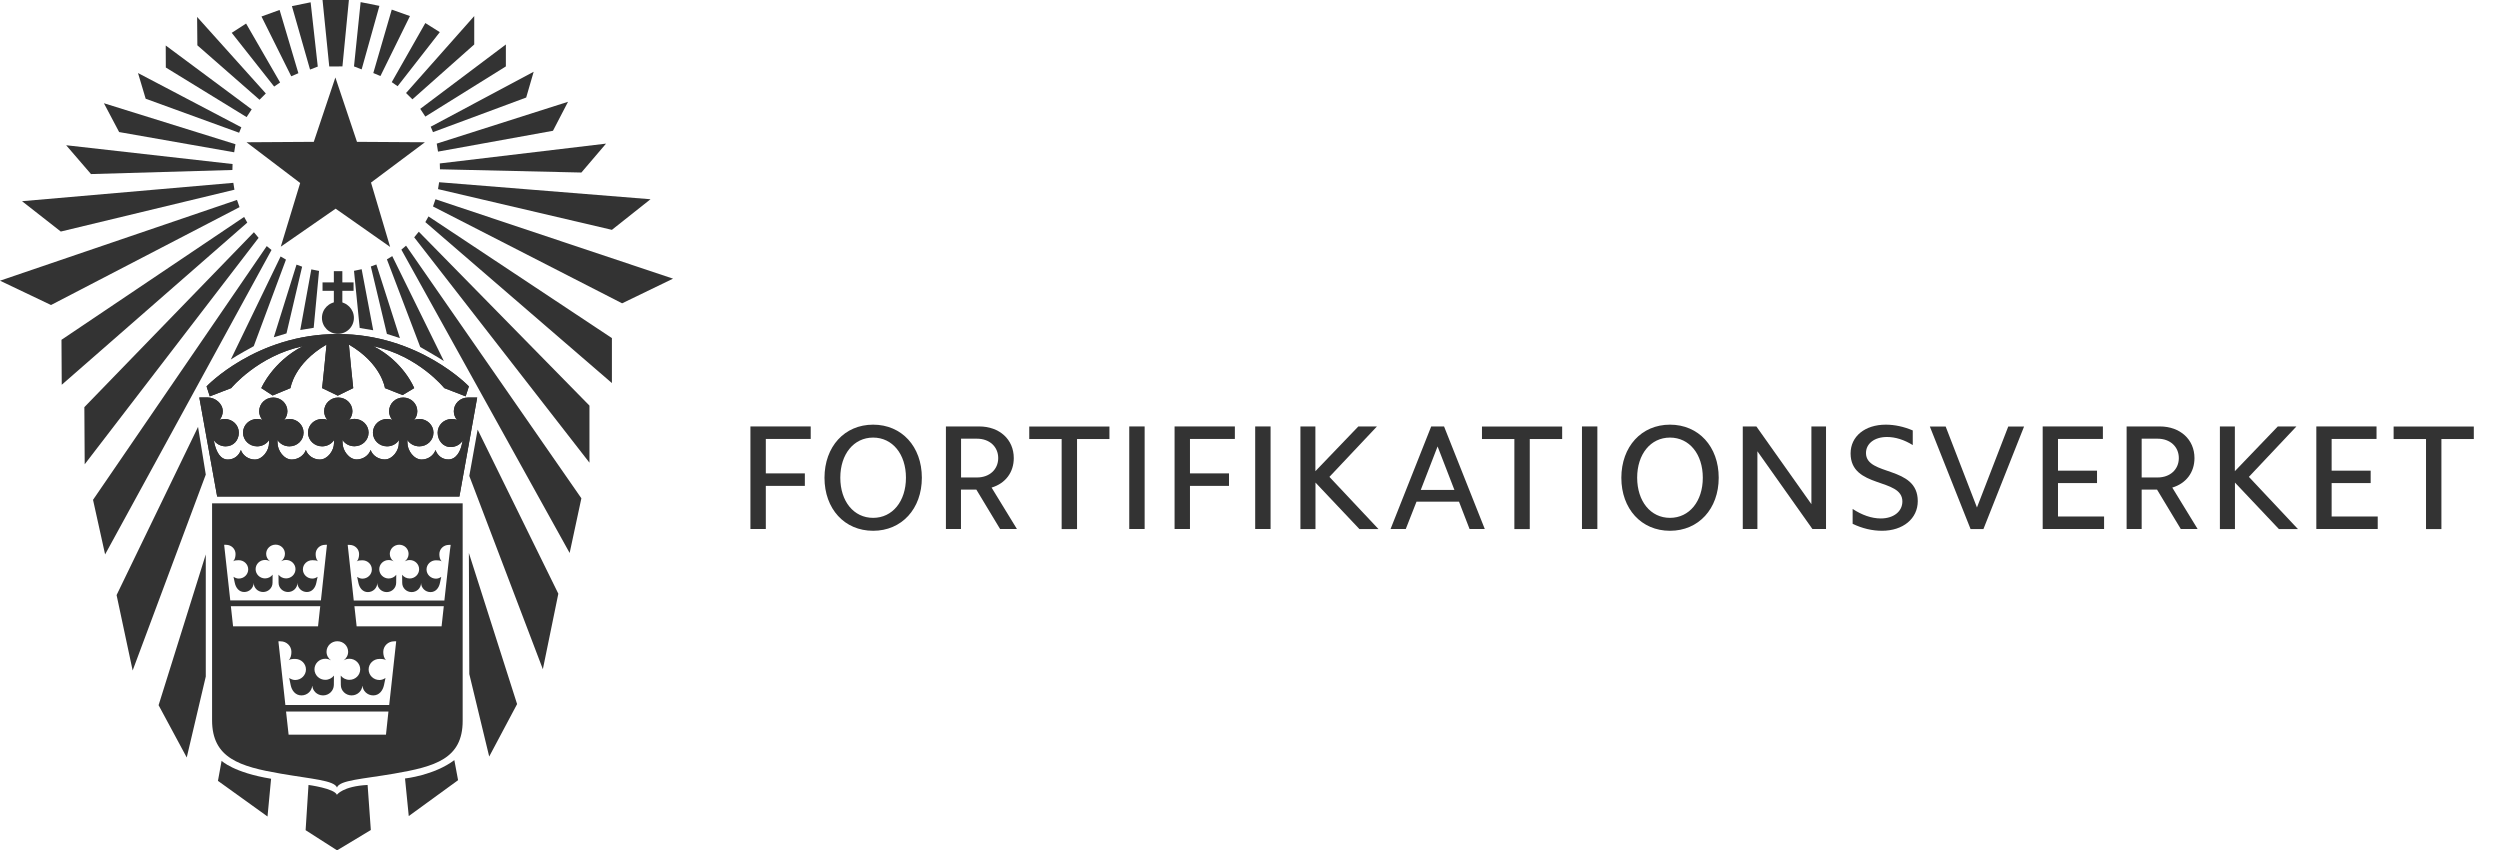 <?xml version="1.0" encoding="utf-8"?>
<!-- Generator: Adobe Illustrator 25.4.1, SVG Export Plug-In . SVG Version: 6.00 Build 0)  -->
<svg version="1.1" id="Lager_1" xmlns="http://www.w3.org/2000/svg" xmlns:xlink="http://www.w3.org/1999/xlink" x="0px" y="0px"
	 viewBox="0 0 294 100" style="enable-background:new 0 0 294 100;" xml:space="preserve">
<style type="text/css">
	.st0{fill:#333333;}
	.st1{fill-rule:evenodd;clip-rule:evenodd;fill:#333333;}
</style>
<g>
	<g>
		<path class="st0" d="M88.26,50.15h7.08v1.47h-5.28v4.05h4.59v1.47h-4.59v5.07h-1.81V50.15z"/>
		<path class="st0" d="M102.68,49.94c3.37,0,5.73,2.58,5.73,6.24c0,3.66-2.37,6.24-5.73,6.24c-3.37,0-5.72-2.58-5.72-6.24
			C96.97,52.52,99.31,49.94,102.68,49.94z M102.68,60.9c2.28,0,3.86-1.95,3.86-4.72c0-2.77-1.58-4.72-3.86-4.72
			c-2.28,0-3.86,1.95-3.86,4.72C98.82,58.96,100.4,60.9,102.68,60.9z"/>
		<path class="st0" d="M111.24,50.15h3.91c2.39,0,4.07,1.53,4.07,3.72c0,1.68-0.98,2.98-2.61,3.47l2.98,4.87h-1.98l-2.79-4.63h-1.81
			v4.63h-1.77V50.15z M113.02,56.15h1.88c1.47,0,2.49-0.95,2.49-2.28c0-1.33-1.02-2.28-2.49-2.28h-1.88V56.15z"/>
		<path class="st0" d="M124.86,51.63h-3.82v-1.47h9.43v1.47h-3.81v10.59h-1.81V51.63z"/>
		<path class="st0" d="M132.8,50.15h1.81v12.06h-1.81V50.15z"/>
		<path class="st0" d="M138.14,50.15h7.08v1.47h-5.28v4.05h4.59v1.47h-4.59v5.07h-1.81V50.15z"/>
		<path class="st0" d="M147.61,50.15h1.81v12.06h-1.81V50.15z"/>
		<path class="st0" d="M152.92,50.15h1.77v5.26l5.05-5.26h2.19l-5.59,5.93l5.77,6.14h-2.24l-5.17-5.47v5.47h-1.77V50.15z"/>
		<path class="st0" d="M168.31,50.15h1.51l4.79,12.06h-1.79l-1.24-3.21h-5l-1.26,3.21h-1.79L168.31,50.15z M167.08,57.62h3.96
			l-1.98-5.12L167.08,57.62z"/>
		<path class="st0" d="M178.1,51.63h-3.82v-1.47h9.43v1.47h-3.81v10.59h-1.81V51.63z"/>
		<path class="st0" d="M186.04,50.15h1.81v12.06h-1.81V50.15z"/>
		<path class="st0" d="M196.39,49.94c3.37,0,5.73,2.58,5.73,6.24c0,3.66-2.37,6.24-5.73,6.24c-3.37,0-5.72-2.58-5.72-6.24
			C190.68,52.52,193.03,49.94,196.39,49.94z M196.39,60.9c2.28,0,3.86-1.95,3.86-4.72c0-2.77-1.58-4.72-3.86-4.72
			c-2.28,0-3.86,1.95-3.86,4.72C192.54,58.96,194.11,60.9,196.39,60.9z"/>
		<path class="st0" d="M204.95,50.15h1.6l6.47,9.14v-9.14h1.72v12.06h-1.6l-6.47-9.14v9.14h-1.72V50.15z"/>
		<path class="st0" d="M217.87,59.85c1.09,0.72,2.23,1.12,3.31,1.12c1.51,0,2.54-0.82,2.54-2c0-2.81-6.09-1.49-6.09-5.65
			c0-2,1.68-3.38,4.14-3.38c1.03,0,2.12,0.23,3.17,0.68v1.72c-1.02-0.63-2.05-0.95-3.03-0.95c-1.47,0-2.47,0.77-2.47,1.89
			c0,2.74,6.09,1.44,6.09,5.65c0,2.07-1.74,3.49-4.21,3.49c-1.16,0-2.33-0.28-3.45-0.82V59.85z"/>
		<path class="st0" d="M233.25,62.22h-1.51l-4.79-12.06h1.86l3.68,9.52l3.68-9.52h1.86L233.25,62.22z"/>
		<path class="st0" d="M240.22,50.15h7.08v1.47h-5.28v3.73h4.59v1.46h-4.59v3.93h5.42v1.47h-7.22V50.15z"/>
		<path class="st0" d="M250.09,50.15H254c2.38,0,4.07,1.53,4.07,3.72c0,1.68-0.98,2.98-2.61,3.47l2.98,4.87h-1.98l-2.79-4.63h-1.81
			v4.63h-1.77V50.15z M251.86,56.15h1.88c1.47,0,2.49-0.95,2.49-2.28c0-1.33-1.02-2.28-2.49-2.28h-1.88V56.15z"/>
		<path class="st0" d="M261.05,50.15h1.77v5.26l5.05-5.26h2.19l-5.59,5.93l5.77,6.14H268l-5.17-5.47v5.47h-1.77V50.15z"/>
		<path class="st0" d="M272.4,50.15h7.08v1.47h-5.28v3.73h4.59v1.46h-4.59v3.93h5.42v1.47h-7.22V50.15z"/>
		<path class="st0" d="M285.31,51.63h-3.82v-1.47h9.43v1.47h-3.81v10.59h-1.81V51.63z"/>
	</g>
	<g>
		<path class="st1" d="M39.72,46.53l1.82-0.89c0,0-0.46-4.37-0.51-5.12c3.85,2.24,4.24,5.12,4.24,5.12s2.04,0.82,2.07,0.82
			c0.03,0,1.37-0.82,1.37-0.82s-1.21-3.08-4.78-4.92c5.28,1.12,8.32,4.92,8.32,4.92l2.51,0.97l0.38-1.17c0,0-5.86-6.16-15.43-6.16
			c-9.58,0-15.42,6.16-15.42,6.16l0.38,1.17l2.52-0.97c0,0,3.13-3.8,8.41-4.92c-3.56,1.84-4.87,4.92-4.87,4.92s1.31,0.87,1.33,0.87
			c0.02,0,2.1-0.87,2.1-0.87s0.39-2.88,4.24-5.12c-0.05,0.75-0.52,5.12-0.52,5.12L39.72,46.53z"/>
		<path class="st0" d="M39.72,46.53l1.82-0.89c0,0-0.46-4.37-0.51-5.12c3.85,2.24,4.24,5.12,4.24,5.12s2.04,0.82,2.07,0.82
			c0.03,0,1.37-0.82,1.37-0.82s-1.21-3.08-4.78-4.92c5.28,1.12,8.32,4.92,8.32,4.92l2.51,0.97l0.38-1.17c0,0-5.86-6.16-15.43-6.16
			c-9.58,0-15.42,6.16-15.42,6.16l0.38,1.17l2.52-0.97c0,0,3.13-3.8,8.41-4.92c-3.56,1.84-4.87,4.92-4.87,4.92s1.31,0.87,1.33,0.87
			c0.02,0,2.1-0.87,2.1-0.87s0.39-2.88,4.24-5.12c-0.05,0.75-0.52,5.12-0.52,5.12L39.72,46.53z"/>
		<path class="st1" d="M39.78,46.75c-0.92,0-1.66,0.72-1.66,1.61c0,0.39,0.14,0.74,0.38,1.02c-0.21-0.08-0.39-0.11-0.62-0.11
			c-0.92,0-1.66,0.72-1.66,1.61c0,0.89,0.75,1.61,1.66,1.61c0.59,0,1.12-0.29,1.41-0.75c-0.01,0.14-0.01,0.23-0.01,0.36
			c0,0.89-0.75,1.94-1.67,1.94c-0.74,0-1.42-0.47-1.64-1.12c-0.22,0.65-0.92,1.12-1.66,1.12c-0.92,0-1.67-1.06-1.67-1.94
			c0-0.12,0-0.22-0.01-0.36c0.29,0.46,0.82,0.75,1.41,0.75c0.92,0,1.66-0.72,1.66-1.61c0-0.89-0.74-1.61-1.66-1.61
			c-0.23,0-0.41,0.04-0.62,0.11c0.23-0.27,0.38-0.63,0.38-1.02c0-0.89-0.74-1.61-1.66-1.61c-0.92,0-1.66,0.72-1.66,1.61
			c0,0.39,0.14,0.74,0.38,1.02c-0.21-0.08-0.39-0.11-0.62-0.11c-0.92,0-1.66,0.72-1.66,1.61c0,0.89,0.74,1.61,1.66,1.61
			c0.59,0,1.12-0.29,1.41-0.75c-0.01,0.15-0.01,0.23-0.01,0.36c0,0.89-0.76,1.94-1.67,1.94c-0.74,0-1.42-0.47-1.64-1.12
			c-0.22,0.65-0.79,1.12-1.53,1.12c-0.92,0-1.34-0.95-1.56-1.8c-0.03-0.12-0.09-0.36-0.11-0.5c0.29,0.45,0.82,0.75,1.41,0.75
			c0.92,0,1.55-0.72,1.55-1.61c0-0.89-0.74-1.61-1.66-1.61c-0.22,0-0.41,0.04-0.61,0.11c0.23-0.27,0.38-0.63,0.38-1.02
			c0-0.89-0.87-1.62-1.79-1.62h-0.97l2.1,11.65h28.49l2.09-11.64h-1.09c-0.92,0-1.66,0.72-1.66,1.61c0,0.39,0.14,0.74,0.38,1.02
			c-0.21-0.08-0.39-0.11-0.62-0.11c-0.92,0-1.66,0.72-1.66,1.61c0,0.89,0.61,1.69,1.53,1.69c0.59,0,1.12-0.29,1.41-0.75
			c-0.03,0.15-0.06,0.25-0.08,0.37c-0.18,0.9-0.68,1.84-1.6,1.84c-0.74,0-1.29-0.47-1.51-1.11c-0.22,0.65-0.89,1.12-1.63,1.12
			c-0.92,0-1.67-1.06-1.67-1.94c0-0.12-0.01-0.22-0.01-0.36c0.29,0.46,0.82,0.75,1.41,0.75c0.92,0,1.66-0.72,1.66-1.61
			c0-0.89-0.75-1.61-1.66-1.61c-0.22,0-0.41,0.04-0.62,0.11c0.24-0.27,0.38-0.63,0.38-1.02c0-0.89-0.74-1.61-1.66-1.61
			c-0.92,0-1.66,0.72-1.66,1.61c0,0.39,0.14,0.74,0.38,1.02c-0.21-0.08-0.4-0.11-0.62-0.11c-0.92,0-1.66,0.72-1.66,1.61
			c0,0.89,0.74,1.61,1.66,1.61c0.59,0,1.12-0.29,1.41-0.75c-0.02,0.15-0.02,0.26-0.02,0.38c0,0.89-0.75,1.91-1.66,1.91
			c-0.74,0-1.45-0.47-1.66-1.12c-0.21,0.65-0.9,1.12-1.64,1.12c-0.91,0-1.66-1.06-1.66-1.94c0-0.12,0-0.19-0.01-0.36
			c0.29,0.46,0.82,0.75,1.41,0.75c0.92,0,1.66-0.72,1.66-1.61c0-0.89-0.75-1.61-1.66-1.61c-0.23,0-0.41,0.04-0.62,0.11
			c0.23-0.27,0.38-0.63,0.38-1.02C41.44,47.47,40.7,46.75,39.78,46.75"/>
		<path class="st0" d="M39.78,46.75c-0.92,0-1.66,0.72-1.66,1.61c0,0.39,0.14,0.74,0.38,1.02c-0.21-0.08-0.39-0.11-0.62-0.11
			c-0.92,0-1.66,0.72-1.66,1.61c0,0.89,0.75,1.61,1.66,1.61c0.59,0,1.12-0.29,1.41-0.75c-0.01,0.14-0.01,0.23-0.01,0.36
			c0,0.89-0.75,1.94-1.67,1.94c-0.74,0-1.42-0.47-1.64-1.12c-0.22,0.65-0.92,1.12-1.66,1.12c-0.92,0-1.67-1.06-1.67-1.94
			c0-0.12,0-0.22-0.01-0.36c0.29,0.46,0.82,0.75,1.41,0.75c0.92,0,1.66-0.72,1.66-1.61c0-0.89-0.74-1.61-1.66-1.61
			c-0.23,0-0.41,0.04-0.62,0.11c0.23-0.27,0.38-0.63,0.38-1.02c0-0.89-0.74-1.61-1.66-1.61c-0.92,0-1.66,0.72-1.66,1.61
			c0,0.39,0.14,0.74,0.38,1.02c-0.21-0.08-0.39-0.11-0.62-0.11c-0.92,0-1.66,0.72-1.66,1.61c0,0.89,0.74,1.61,1.66,1.61
			c0.59,0,1.12-0.29,1.41-0.75c-0.01,0.15-0.01,0.23-0.01,0.36c0,0.89-0.76,1.94-1.67,1.94c-0.74,0-1.42-0.47-1.64-1.12
			c-0.22,0.65-0.79,1.12-1.53,1.12c-0.92,0-1.34-0.95-1.56-1.8c-0.03-0.12-0.09-0.36-0.11-0.5c0.29,0.45,0.82,0.75,1.41,0.75
			c0.92,0,1.55-0.72,1.55-1.61c0-0.89-0.74-1.61-1.66-1.61c-0.22,0-0.41,0.04-0.61,0.11c0.23-0.27,0.38-0.63,0.38-1.02
			c0-0.89-0.87-1.62-1.79-1.62h-0.97l2.1,11.65h28.49l2.09-11.64h-1.09c-0.92,0-1.66,0.72-1.66,1.61c0,0.39,0.14,0.74,0.38,1.02
			c-0.21-0.08-0.39-0.11-0.62-0.11c-0.92,0-1.66,0.72-1.66,1.61c0,0.89,0.61,1.69,1.53,1.69c0.59,0,1.12-0.29,1.41-0.75
			c-0.03,0.15-0.06,0.25-0.08,0.37c-0.18,0.9-0.68,1.84-1.6,1.84c-0.74,0-1.29-0.47-1.51-1.11c-0.22,0.65-0.89,1.12-1.63,1.12
			c-0.92,0-1.67-1.06-1.67-1.94c0-0.12-0.01-0.22-0.01-0.36c0.29,0.46,0.82,0.75,1.41,0.75c0.92,0,1.66-0.72,1.66-1.61
			c0-0.89-0.75-1.61-1.66-1.61c-0.22,0-0.41,0.04-0.62,0.11c0.24-0.27,0.38-0.63,0.38-1.02c0-0.89-0.74-1.61-1.66-1.61
			c-0.92,0-1.66,0.72-1.66,1.61c0,0.39,0.14,0.74,0.38,1.02c-0.21-0.08-0.4-0.11-0.62-0.11c-0.92,0-1.66,0.72-1.66,1.61
			c0,0.89,0.74,1.61,1.66,1.61c0.59,0,1.12-0.29,1.41-0.75c-0.02,0.15-0.02,0.26-0.02,0.38c0,0.89-0.75,1.91-1.66,1.91
			c-0.74,0-1.45-0.47-1.66-1.12c-0.21,0.65-0.9,1.12-1.64,1.12c-0.91,0-1.66-1.06-1.66-1.94c0-0.12,0-0.19-0.01-0.36
			c0.29,0.46,0.82,0.75,1.41,0.75c0.92,0,1.66-0.72,1.66-1.61c0-0.89-0.75-1.61-1.66-1.61c-0.23,0-0.41,0.04-0.62,0.11
			c0.23-0.27,0.38-0.63,0.38-1.02C41.44,47.47,40.7,46.75,39.78,46.75z"/>
		<path class="st1" d="M37.86,37.38c0-1.03,0.84-1.88,1.88-1.88c1.03,0,1.88,0.84,1.88,1.88c0,1.04-0.84,1.88-1.88,1.88
			C38.7,39.26,37.86,38.42,37.86,37.38"/>
		<polygon class="st0" points="41.58,33.21 41.58,34.2 40.26,34.2 40.26,36.23 39.26,36.23 39.26,34.2 37.93,34.2 37.93,33.21 
			39.26,33.21 39.26,31.89 40.26,31.89 40.26,33.21 		"/>
		<path class="st1" d="M24.94,59.19V84.7c0,4.46,3.25,5.45,8.07,6.28c3.71,0.64,6.28,0.79,6.62,1.63c0.31-0.87,3-0.99,6.71-1.63
			c4.82-0.83,8.07-1.74,8.07-6.2V59.19H24.94z M26.36,64.07c0.09-0.02,0.13,0,0.23,0c0.61,0,1.11,0.48,1.11,1.08
			c0,0.31-0.07,0.66-0.29,0.86c0.18-0.12,0.44-0.13,0.67-0.13c0.61,0,1.11,0.48,1.11,1.08c0,0.6-0.5,1.08-1.11,1.08
			c-0.23,0-0.44-0.09-0.62-0.21l0.15,0.71c0.12,0.58,0.5,1.08,1.11,1.08c0.61,0,1.1-0.48,1.11-1.07c0.01,0.59,0.5,1.07,1.11,1.07
			c0.61,0,1.11-0.48,1.11-1.08l0.01-0.96c-0.2,0.27-0.53,0.44-0.89,0.44c-0.61,0-1.11-0.49-1.11-1.09c0-0.6,0.5-1.08,1.11-1.08
			c0.22,0,0.42,0.06,0.59,0.16c-0.28-0.2-0.46-0.52-0.46-0.88c0-0.6,0.5-1.08,1.11-1.08c0.62,0,1.1,0.48,1.1,1.08
			c0,0.36-0.18,0.68-0.46,0.88c0.18-0.1,0.38-0.16,0.59-0.16c0.61,0,1.11,0.48,1.11,1.08c0,0.6-0.5,1.09-1.11,1.09
			c-0.36,0-0.69-0.17-0.89-0.44l0.01,0.96c0,0.6,0.5,1.08,1.11,1.08c0.61,0,1.1-0.48,1.11-1.07c0.01,0.59,0.5,1.07,1.11,1.07
			c0.61,0,0.99-0.49,1.11-1.08l0.15-0.71c-0.18,0.12-0.38,0.21-0.62,0.21c-0.62,0-1.11-0.49-1.11-1.08c0-0.6,0.5-1.08,1.11-1.08
			c0.23,0,0.5,0.01,0.68,0.13c-0.22-0.2-0.29-0.55-0.29-0.86c0-0.6,0.5-1.08,1.11-1.08c0.09,0,0.14-0.02,0.22,0
			c0,0-0.41,3.74-0.71,6.54H27.08C26.77,67.81,26.36,64.07,26.36,64.07z M27.41,73.66c0,0-0.11-1.01-0.26-2.37h10.51
			c-0.15,1.36-0.26,2.37-0.26,2.37C37.4,73.66,27.41,73.66,27.41,73.66z M45.39,86.4c0,0.01-11.45,0.01-11.45,0
			c0,0-0.13-1.16-0.3-2.72h12.04C45.52,85.24,45.39,86.4,45.39,86.4z M45.77,82.91H33.56c-0.35-3.21-0.82-7.49-0.82-7.49
			c0.1-0.02,0.15,0,0.26,0c0.7,0,1.27,0.55,1.27,1.24c0,0.36-0.08,0.76-0.33,0.98c0.21-0.14,0.5-0.15,0.77-0.15
			c0.7,0,1.27,0.55,1.27,1.24c0,0.68-0.57,1.24-1.27,1.24c-0.26,0-0.5-0.1-0.7-0.24l0.17,0.82c0.13,0.67,0.57,1.23,1.27,1.23
			c0.7,0,1.26-0.55,1.27-1.22c0.01,0.68,0.57,1.22,1.27,1.22c0.7,0,1.26-0.55,1.27-1.23l0.01-1.1c-0.23,0.3-0.6,0.5-1.02,0.5
			c-0.7,0-1.27-0.56-1.27-1.24c0-0.68,0.57-1.24,1.27-1.24c0.25,0,0.48,0.07,0.68,0.19c-0.32-0.23-0.53-0.59-0.53-1.01
			c0-0.69,0.57-1.24,1.27-1.24c0.71,0,1.27,0.55,1.27,1.24c0,0.41-0.21,0.78-0.53,1.01c0.2-0.12,0.43-0.19,0.68-0.19
			c0.7,0,1.27,0.56,1.27,1.24c0,0.69-0.57,1.24-1.27,1.24c-0.42,0-0.79-0.2-1.02-0.5l0.01,1.1c0,0.68,0.57,1.23,1.27,1.23
			c0.7,0,1.26-0.55,1.27-1.22c0.01,0.68,0.58,1.22,1.27,1.22c0.7,0,1.13-0.56,1.27-1.23l0.17-0.82c-0.21,0.14-0.44,0.24-0.71,0.24
			c-0.7,0-1.27-0.56-1.27-1.24c0-0.69,0.57-1.24,1.27-1.24c0.27,0,0.57,0.01,0.78,0.15c-0.25-0.23-0.33-0.63-0.33-0.98
			c0-0.69,0.57-1.24,1.27-1.24c0.11,0,0.16-0.02,0.25,0C46.59,75.42,46.12,79.7,45.77,82.91z M51.93,73.66c0,0.01-9.99,0.01-9.99,0
			c0,0-0.11-1.01-0.26-2.37h10.51C52.04,72.65,51.93,73.66,51.93,73.66z M52.26,70.62H41.6c-0.31-2.81-0.71-6.54-0.71-6.54
			c0.08-0.02,0.13,0,0.23,0c0.61,0,1.11,0.48,1.11,1.08c0,0.31-0.07,0.66-0.28,0.86c0.18-0.12,0.44-0.13,0.67-0.13
			c0.61,0,1.11,0.48,1.11,1.08c0,0.6-0.5,1.08-1.11,1.08c-0.23,0-0.43-0.09-0.62-0.21l0.15,0.71c0.12,0.58,0.5,1.08,1.11,1.08
			c0.61,0,1.1-0.48,1.11-1.07c0.01,0.59,0.5,1.07,1.11,1.07c0.61,0,1.1-0.48,1.11-1.08l0.01-0.96c-0.2,0.27-0.53,0.44-0.89,0.44
			c-0.61,0-1.11-0.49-1.11-1.09c0-0.6,0.5-1.08,1.11-1.08c0.22,0,0.42,0.06,0.59,0.16c-0.28-0.2-0.46-0.52-0.46-0.88
			c0-0.6,0.5-1.08,1.11-1.08c0.62,0,1.1,0.48,1.1,1.08c0,0.36-0.18,0.68-0.46,0.88c0.18-0.1,0.38-0.16,0.59-0.16
			c0.61,0,1.11,0.48,1.11,1.08c0,0.6-0.5,1.09-1.11,1.09c-0.36,0-0.69-0.17-0.89-0.44l0.01,0.96c0,0.6,0.5,1.08,1.11,1.08
			c0.61,0,1.1-0.48,1.11-1.07c0.01,0.59,0.5,1.07,1.11,1.07c0.61,0,0.99-0.49,1.11-1.08l0.15-0.71c-0.18,0.12-0.38,0.21-0.62,0.21
			c-0.61,0-1.11-0.49-1.11-1.08c0-0.6,0.5-1.08,1.11-1.08c0.24,0,0.5,0.01,0.68,0.13c-0.22-0.2-0.28-0.55-0.28-0.86
			c0-0.6,0.5-1.08,1.11-1.08c0.09,0,0.14-0.02,0.22,0C52.97,64.07,52.57,67.81,52.26,70.62z"/>
		<polygon class="st0" points="66.99,65.03 68.37,58.6 47.75,28.89 47.2,29.36 		"/>
		<polygon class="st0" points="69.32,54.41 69.32,47.7 49.25,27.25 48.71,27.91 		"/>
		<polygon class="st0" points="71.96,45.05 71.96,39.76 50.39,25.45 50.02,26.12 		"/>
		<polygon class="st0" points="79.15,32.77 73.16,35.67 50.92,24.28 51.21,23.43 		"/>
		<polygon class="st0" points="76.5,23.43 71.96,27.03 51.51,22.24 51.64,21.43 		"/>
		<polygon class="st0" points="71.27,16.89 68.37,20.29 51.74,19.91 51.72,19.22 		"/>
		<polygon class="st0" points="66.8,11.97 65.03,15.38 51.51,17.83 51.36,16.89 		"/>
		<polygon class="st0" points="62.76,8.44 61.88,11.47 50.92,15.54 50.65,14.9 		"/>
		<polygon class="st0" points="59.49,7.81 59.49,5.23 49.42,12.8 50.02,13.71 		"/>
		<polygon class="st0" points="55.77,5.23 55.77,1.89 47.75,10.94 48.5,11.68 		"/>
		<polygon class="st0" points="46.76,10.14 51.72,3.78 50.02,2.71 46.07,9.66 		"/>
		<polygon class="st0" points="48.21,1.89 46.07,1.13 43.9,8.59 44.74,8.94 		"/>
		<polygon class="st0" points="44.62,0.69 42.41,0.25 41.63,7.81 42.53,8.16 		"/>
		<polygon class="st0" points="12.36,65.2 10.94,58.78 31.37,28.94 31.93,29.4 		"/>
		<polygon class="st0" points="9.96,54.6 9.92,47.88 29.86,27.31 30.41,27.97 		"/>
		<polygon class="st0" points="7.26,45.25 7.23,39.96 28.71,25.51 29.08,26.18 		"/>
		<polygon class="st0" points="0,33.01 6,35.87 28.17,24.36 27.87,23.51 		"/>
		<polygon class="st0" points="2.59,23.66 7.15,27.23 27.57,22.31 27.44,21.5 		"/>
		<polygon class="st0" points="7.78,17.08 10.7,20.47 27.33,19.99 27.35,19.29 		"/>
		<polygon class="st0" points="12.22,12.14 14.01,15.53 27.54,17.91 27.69,16.96 		"/>
		<polygon class="st0" points="16.23,8.59 17.13,11.61 28.12,15.61 28.38,14.97 		"/>
		<polygon class="st0" points="19.5,7.94 19.49,5.35 29.6,12.86 29,13.77 		"/>
		<polygon class="st0" points="23.21,5.33 23.18,1.99 31.26,10.99 30.52,11.73 		"/>
		<polygon class="st0" points="32.24,10.18 27.25,3.86 28.94,2.77 32.94,9.7 		"/>
		<polygon class="st0" points="30.75,1.94 32.88,1.17 35.09,8.61 34.25,8.97 		"/>
		<polygon class="st0" points="34.33,0.72 36.53,0.27 37.37,7.83 36.46,8.18 		"/>
		<polygon class="st0" points="40.27,7.81 38.72,7.82 37.93,0 41.03,0 		"/>
		<polygon class="st0" points="36.9,16.68 39.44,9.11 41.98,16.68 49.97,16.73 43.63,21.47 45.88,29.04 39.47,24.54 33.02,29.01 
			35.3,21.52 28.99,16.73 		"/>
		<polygon class="st0" points="41.63,31.85 42.53,31.66 43.89,38.84 42.3,38.57 		"/>
		<polygon class="st0" points="44.26,31.1 43.61,31.34 45.5,39.27 47.03,39.76 		"/>
		<path class="st0" d="M46.13,30.12L45.5,30.5l3.92,10.31c0,0,2.3,1.31,2.78,1.65L46.13,30.12z"/>
		<polygon class="st0" points="36.89,38.55 35.31,38.81 36.61,31.68 37.52,31.86 		"/>
		<polygon class="st0" points="33.69,39.21 32.2,39.66 34.87,31.12 35.53,31.36 		"/>
		<path class="st0" d="M29.84,40.71c0,0-2.09,1.14-2.7,1.57L33,30.16l0.63,0.37L29.84,40.71z"/>
		<polygon class="st0" points="55.19,55.97 56.17,50.52 65.66,69.82 63.84,78.7 		"/>
		<polygon class="st0" points="55.14,65.03 55.19,79.27 57.53,88.97 60.81,82.8 		"/>
		<path class="st0" d="M53.43,89.39l0.44,2.36l-5.8,4.22l-0.44-4.42C47.64,91.55,51.06,91.18,53.43,89.39"/>
		<path class="st0" d="M43.61,97.61L39.64,100l-3.7-2.37l0.34-5.32c0,0,3.05,0.41,3.34,1.16c0,0,0.67-1.01,3.61-1.16L43.61,97.61z"
			/>
		<path class="st0" d="M31.88,91.58l-0.42,4.44l-5.83-4.19l0.43-2.36C26.06,89.47,27.47,90.86,31.88,91.58"/>
		<polygon class="st0" points="21.96,89.08 18.65,82.93 24.2,65.2 24.2,79.56 		"/>
		<polygon class="st0" points="15.6,78.85 13.71,69.98 23.29,50.2 24.2,55.81 		"/>
	</g>
</g>
</svg>
